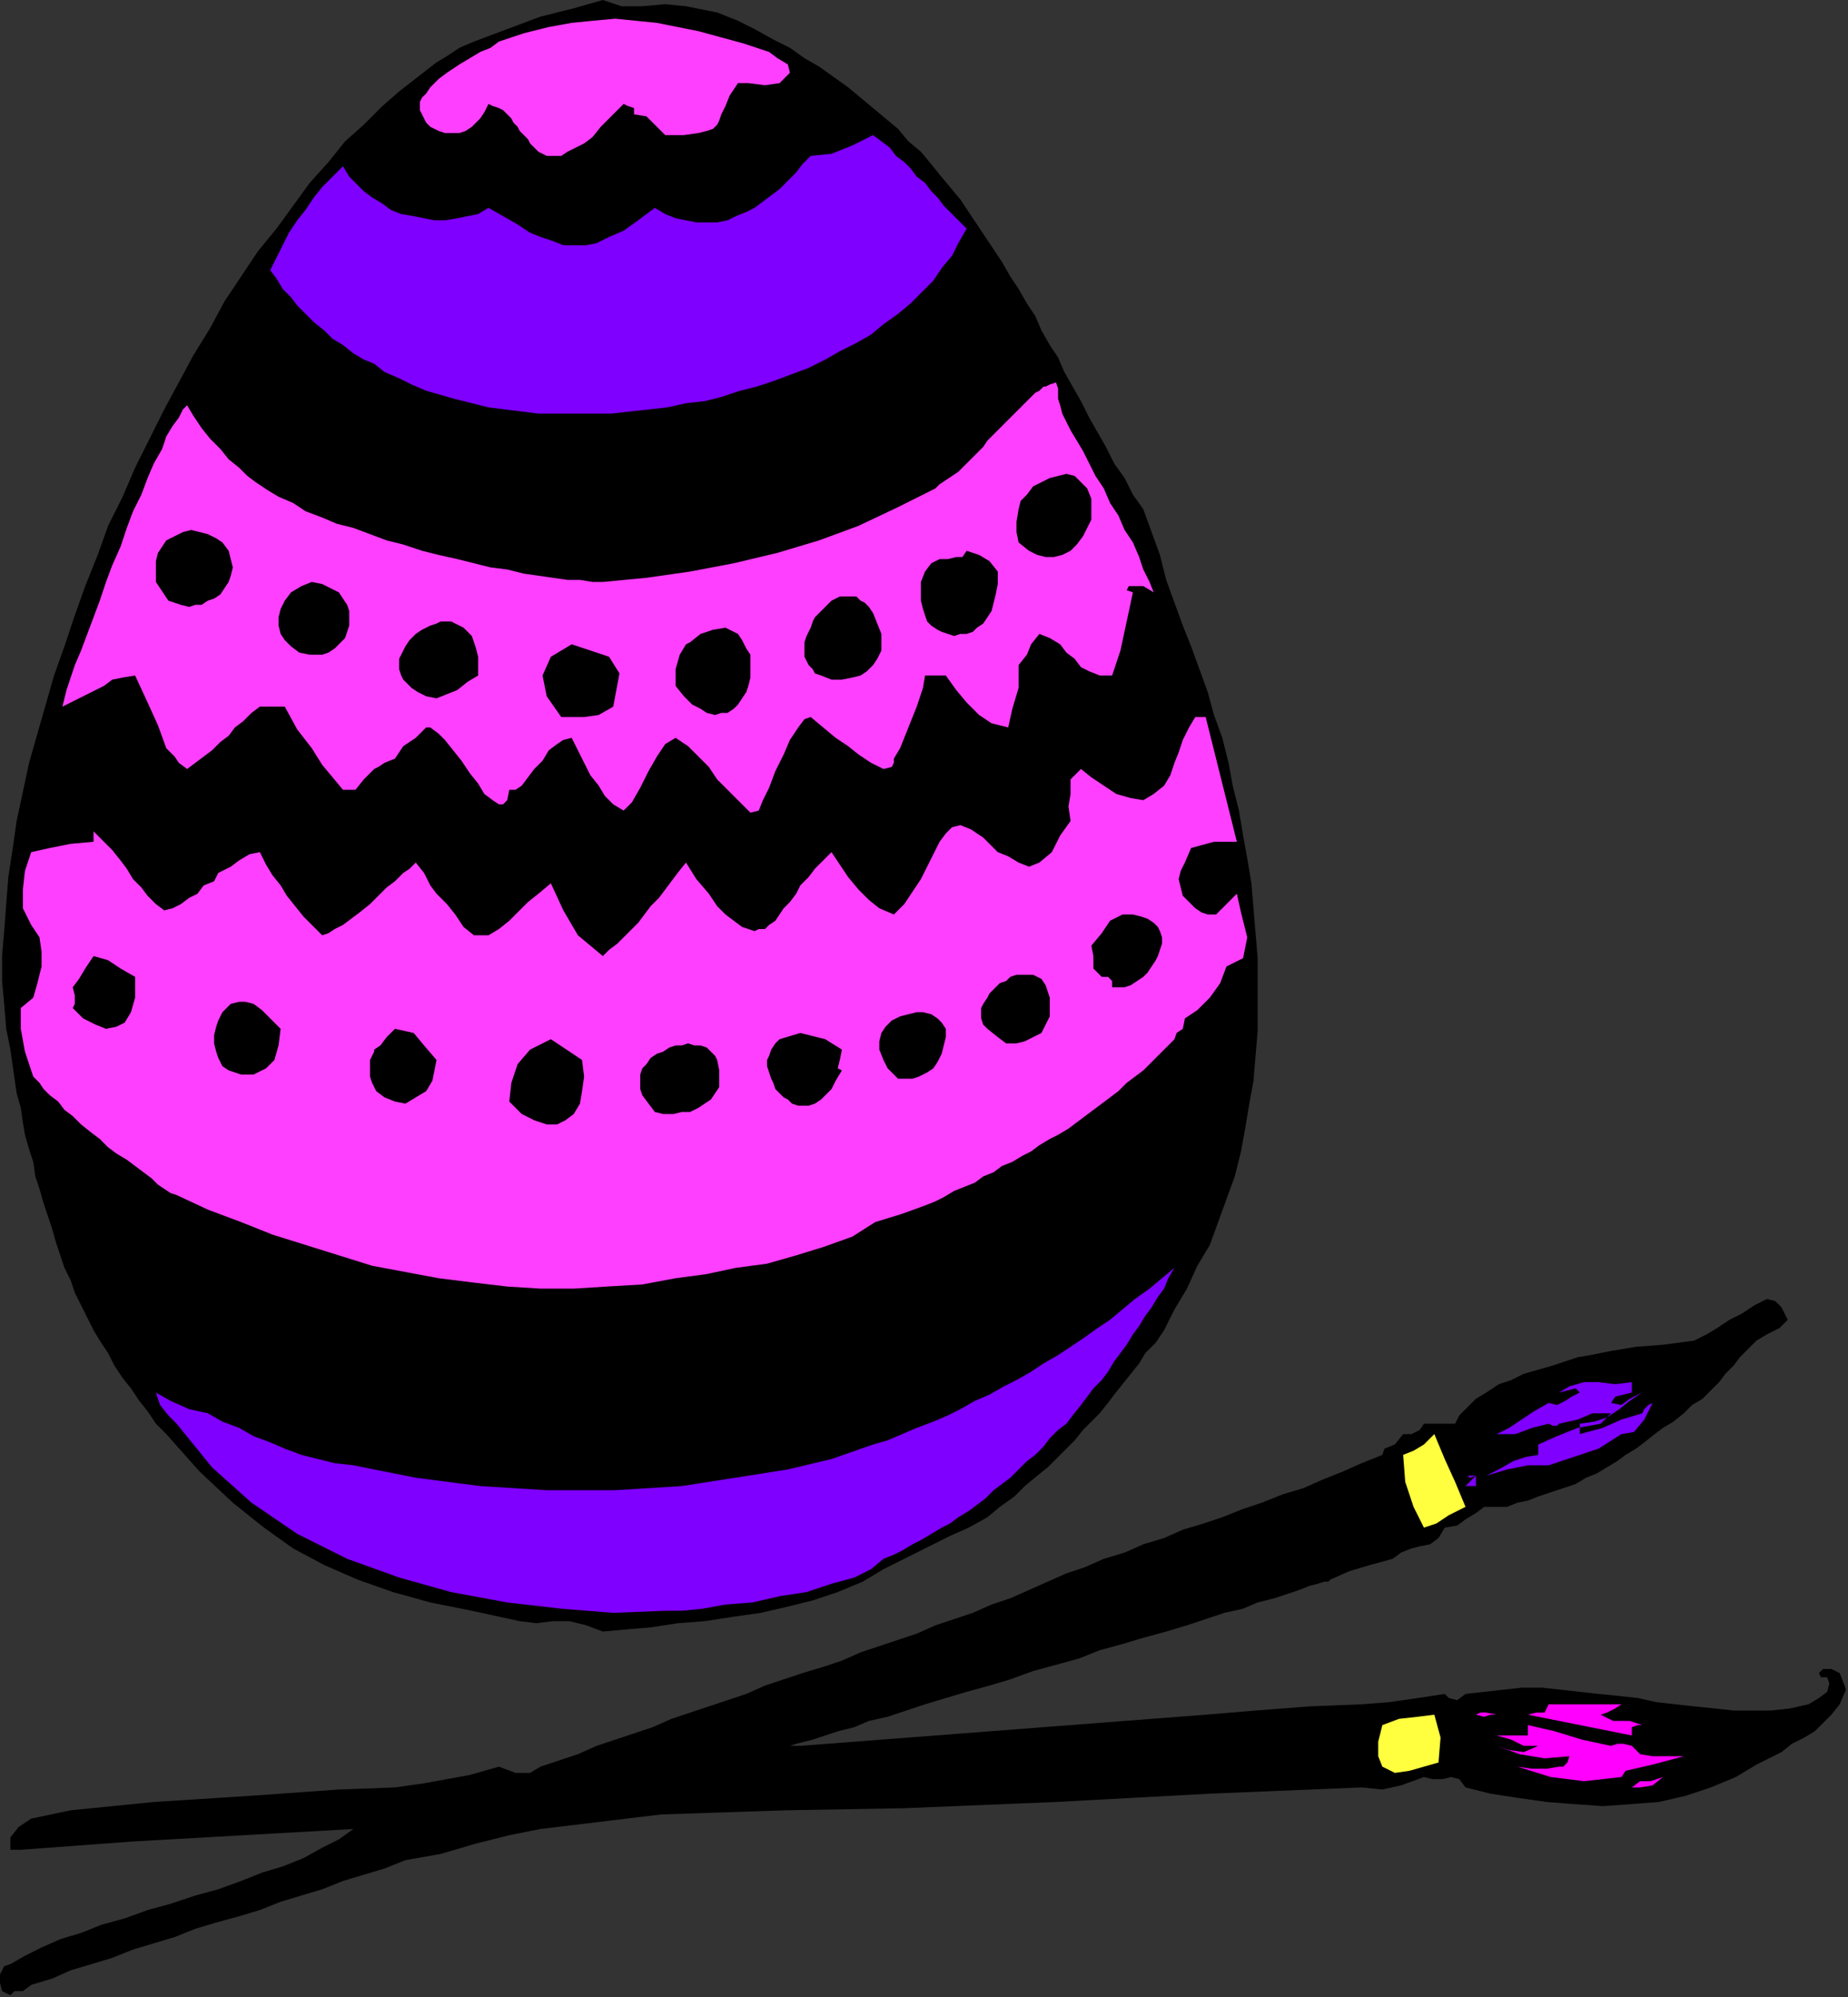 <?xml version="1.0" encoding="UTF-8" standalone="no"?>
<svg
   xmlns:dc="http://purl.org/dc/elements/1.1/"
   xmlns:cc="http://creativecommons.org/ns#"
   xmlns:rdf="http://www.w3.org/1999/02/22-rdf-syntax-ns#"
   xmlns:svg="http://www.w3.org/2000/svg"
   xmlns="http://www.w3.org/2000/svg"
   xmlns:sodipodi="http://sodipodi.sourceforge.net/DTD/sodipodi-0.dtd"
   xmlns:inkscape="http://www.inkscape.org/namespaces/inkscape"
   version="1.0"
   width="150.537mm"
   height="162.729mm"
   id="svg69"
   sodipodi:docname="SESSG059.WMF">
  <rect width="100%" height="100%" fill="#333333" stroke="none"/>
  <sodipodi:namedview
     pagecolor="#ffffff"
     bordercolor="#666666"
     borderopacity="1"
     objecttolerance="10"
     gridtolerance="10"
     guidetolerance="10"
     inkscape:pageopacity="0"
     inkscape:pageshadow="2"
     inkscape:window-width="640"
     inkscape:window-height="480"
     id="namedview71" />
  <defs
     id="defs3">
    <pattern
       id="WMFhbasepattern"
       patternUnits="userSpaceOnUse"
       width="6"
       height="6"
       x="0"
       y="0" />
  </defs>
  <path
     style="fill:#000000;fill-rule:evenodd;fill-opacity:1;stroke:none;"
     d="  M 217.6,3.2   L 220.8,3.84   L 224,5.12   L 227.2,6.4   L 227.2,6.4   L 232.32,8.96   L 238.08,12.16   L 243.2,14.72   L 247.68,17.92   L 252.16,20.48   L 256.64,23.68   L 261.12,26.88   L 264.96,30.08   L 268.8,33.28   L 272.64,36.48   L 276.48,39.68   L 279.68,43.52   L 283.52,46.72   L 286.72,50.56   L 289.28,53.76   L 292.48,57.6   L 295.68,61.44   L 298.24,65.28   L 300.8,69.12   L 303.36,72.96   L 305.92,76.8   L 308.48,80.64   L 311.04,85.12   L 313.6,88.96   L 316.16,93.44   L 318.72,97.28   L 320.64,101.76   L 323.2,106.24   L 325.76,110.08   L 327.68,114.56   L 330.24,119.04   L 332.8,123.52   L 335.36,128.64   L 337.92,133.12   L 340.48,137.6   L 343.04,142.72   L 346.24,147.2   L 348.8,152.32   L 352,156.8   L 352,156.8   L 354.56,163.84   L 357.12,170.88   L 359.04,178.56   L 361.6,185.6   L 361.6,185.6   L 364.16,192.64   L 366.72,199.04   L 369.28,206.08   L 371.84,213.12   L 373.76,220.16   L 376.32,227.2   L 378.24,234.88   L 379.52,241.92   L 381.44,249.6   L 382.72,257.28   L 384,264.32   L 385.28,272   L 385.92,279.68   L 386.56,287.36   L 387.2,295.04   L 387.2,302.72   L 387.2,310.4   L 387.2,317.44   L 386.56,325.12   L 385.92,332.8   L 384.64,339.84   L 383.36,347.52   L 382.08,354.56   L 380.16,362.24   L 377.6,369.28   L 375.04,376.32   L 372.48,383.36   L 368.64,389.76   L 365.44,396.8   L 361.6,403.2   L 361.6,403.2   L 358.4,409.6   L 355.84,413.44   L 352.64,416.64   L 350.72,419.84   L 348.16,423.04   L 345.6,426.24   L 343.04,429.44   L 341.12,432   L 338.56,435.2   L 336,437.76   L 333.44,440.32   L 330.88,443.52   L 328.32,446.08   L 325.76,448.64   L 322.56,451.84   L 319.36,454.4   L 315.52,457.6   L 312.32,460.8   L 307.84,464   L 304,467.2   L 304,467.2   L 298.24,470.4   L 292.48,472.96   L 287.36,475.52   L 282.24,478.08   L 277.12,480.64   L 272,483.2   L 272,483.2   L 265.6,487.04   L 257.92,490.24   L 250.24,492.8   L 242.56,494.72   L 234.24,496.64   L 225.28,497.92   L 216.96,499.2   L 208.64,499.84   L 200.32,501.12   L 192.64,501.76   L 185.6,502.4   L 185.6,502.4   L 180.48,500.48   L 175.36,499.2   L 170.24,499.2   L 165.12,499.84   L 160,499.2   L 160,499.2   L 145.28,496   L 132.48,493.44   L 120.96,490.24   L 110.08,486.4   L 99.84,481.92   L 90.24,476.8   L 81.28,470.4   L 71.68,462.72   L 61.44,453.12   L 51.2,441.6   L 51.2,441.6   L 48,438.4   L 45.44,434.56   L 42.88,431.36   L 40.32,427.52   L 37.76,424.32   L 35.2,420.48   L 33.28,416.64   L 30.72,412.8   L 28.8,409.6   L 26.88,405.76   L 24.96,401.92   L 23.04,398.08   L 21.76,394.24   L 19.84,390.4   L 18.56,386.56   L 17.28,382.72   L 16,378.24   L 14.72,374.4   L 13.44,370.56   L 12.16,366.08   L 10.88,362.24   L 10.24,357.76   L 8.96,353.92   L 7.68,349.44   L 7.04,345.6   L 6.4,341.12   L 5.12,336.64   L 4.48,332.16   L 3.84,327.68   L 3.2,323.2   L 3.2,323.2   L 1.92,316.8   L 1.28,309.12   L 0.64,302.08   L 0.64,294.4   L 1.28,286.72   L 1.92,278.4   L 2.56,270.08   L 3.84,261.76   L 5.12,252.8   L 7.04,243.84   L 8.96,234.88   L 11.52,225.92   L 14.08,216.96   L 16.64,208   L 19.84,199.04   L 23.04,189.44   L 26.24,180.48   L 30.08,170.88   L 33.28,161.92   L 37.76,152.96   L 41.6,144   L 46.08,135.04   L 50.56,126.08   L 55.04,117.76   L 59.52,109.44   L 64.64,101.12   L 69.12,92.8   L 74.24,85.12   L 79.36,77.44   L 85.12,70.4   L 90.24,63.36   L 95.36,56.32   L 101.12,49.92   L 106.24,43.52   L 112,38.4   L 117.76,32.64   L 122.88,28.16   L 128.64,23.68   L 134.4,19.2   L 134.4,19.2   L 137.6,17.28   L 141.44,14.72   L 145.92,12.8   L 151.04,10.88   L 156.16,8.96   L 161.28,7.04   L 166.4,5.12   L 171.52,3.84   L 176.64,2.56   L 181.12,1.28   L 185.6,0   L 185.6,0   L 191.36,1.92   L 197.76,1.92   L 204.8,1.28   L 211.2,1.92   L 217.6,3.2  z "
     id="path5" />
  <path
     style="fill:#ff3fff;fill-rule:evenodd;fill-opacity:1;stroke:none;"
     d="  M 236.8,16   L 239.36,17.92   L 242.56,19.84   L 243.2,22.4   L 243.2,22.4   L 240,25.6   L 235.52,26.24   L 230.4,25.6   L 230.4,25.6   L 227.2,25.6   L 224.64,29.44   L 223.36,32.64   L 222.08,35.2   L 221.44,37.12   L 220.8,38.4   L 219.52,39.68   L 217.6,40.32   L 215.04,40.96   L 210.56,41.6   L 204.8,41.6   L 204.8,41.6   L 201.6,38.4   L 199.04,35.84   L 195.2,35.2   L 195.2,35.2   L 195.2,33.28   L 193.28,32.64   L 192,32   L 192,32   L 188.16,35.84   L 184.96,39.04   L 182.4,42.24   L 179.84,44.16   L 177.28,45.44   L 174.72,46.72   L 172.8,48   L 171.52,48   L 169.6,48   L 168.32,48   L 167.04,47.36   L 165.76,46.72   L 164.48,45.44   L 163.2,44.16   L 162.56,42.88   L 161.28,41.6   L 160,40.32   L 159.36,39.04   L 158.08,37.76   L 157.44,36.48   L 156.16,35.2   L 154.88,33.92   L 153.6,33.28   L 151.68,32.64   L 150.4,32   L 150.4,32   L 149.12,34.56   L 147.84,36.48   L 146.56,37.76   L 145.28,39.04   L 143.36,40.32   L 141.44,40.96   L 140.16,40.96   L 138.24,40.96   L 136.96,40.96   L 135.04,40.32   L 133.76,39.68   L 132.48,39.04   L 131.2,37.76   L 130.56,36.48   L 129.92,35.2   L 129.28,33.92   L 129.28,32.64   L 129.28,31.36   L 129.92,30.08   L 131.2,28.8   L 131.2,28.8   L 132.48,26.88   L 135.04,24.32   L 137.6,22.4   L 141.44,19.84   L 144.64,17.92   L 147.84,16   L 151.04,14.72   L 153.6,12.8   L 153.6,12.8   L 161.28,10.24   L 168.96,8.32   L 176,7.04   L 182.4,6.4   L 189.44,5.76   L 195.84,6.4   L 202.24,7.04   L 208.64,8.32   L 215.04,9.6   L 222.08,11.52   L 229.12,13.44   L 236.8,16  z "
     id="path7" />
  <path
     style="fill:#7f00ff;fill-rule:evenodd;fill-opacity:1;stroke:none;"
     d="  M 294.4,67.2   L 297.6,70.4   L 295.04,74.88   L 293.12,78.72   L 289.92,82.56   L 287.36,86.4   L 283.52,90.24   L 280.32,93.44   L 276.48,96.64   L 272,99.84   L 268.16,103.04   L 263.68,105.6   L 258.56,108.16   L 254.08,110.72   L 248.96,113.28   L 243.84,115.2   L 238.72,117.12   L 232.96,119.04   L 227.84,120.32   L 222.08,122.24   L 216.96,123.52   L 211.2,124.16   L 205.44,125.44   L 199.68,126.08   L 193.92,126.72   L 188.16,127.36   L 182.4,127.36   L 177.28,127.36   L 171.52,127.36   L 165.76,127.36   L 160.64,126.72   L 155.52,126.08   L 150.4,125.44   L 145.28,124.16   L 140.16,122.88   L 135.68,121.6   L 131.2,120.32   L 126.72,118.4   L 122.88,116.48   L 118.4,114.56   L 115.2,112   L 115.2,112   L 112,110.72   L 108.8,108.8   L 105.6,106.24   L 102.4,104.32   L 99.84,101.76   L 96.64,99.2   L 94.08,96.64   L 91.52,94.08   L 89.6,91.52   L 87.04,88.96   L 85.12,85.76   L 83.2,83.2   L 83.2,83.2   L 85.12,79.36   L 87.04,75.52   L 88.96,71.68   L 91.52,67.84   L 94.08,64.64   L 96.64,60.8   L 99.2,57.6   L 102.4,54.4   L 105.6,51.2   L 105.6,51.2   L 107.52,54.4   L 109.44,56.32   L 112,58.88   L 114.56,60.8   L 117.76,62.72   L 120.32,64.64   L 123.52,65.92   L 127.36,66.56   L 130.56,67.2   L 133.76,67.84   L 136.96,67.84   L 140.8,67.2   L 144,66.56   L 147.2,65.92   L 150.4,64   L 150.4,64   L 154.88,66.56   L 159.36,69.12   L 163.2,71.68   L 166.4,72.96   L 170.24,74.24   L 173.44,75.52   L 176.64,75.52   L 180.48,75.52   L 183.68,74.88   L 187.52,72.96   L 192,71.04   L 196.48,67.84   L 201.6,64   L 201.6,64   L 204.8,65.92   L 208,67.2   L 211.2,67.84   L 214.4,68.48   L 217.6,68.48   L 220.8,68.48   L 224,67.84   L 226.56,66.56   L 229.76,65.28   L 232.32,64   L 234.88,62.08   L 237.44,60.16   L 240,58.24   L 242.56,55.68   L 245.12,53.12   L 247.04,50.56   L 249.6,48   L 249.6,48   L 256,47.36   L 262.4,44.8   L 268.8,41.6   L 268.8,41.6   L 268.8,41.6   L 271.36,43.52   L 273.92,45.44   L 275.84,48   L 278.4,49.92   L 280.32,51.84   L 282.24,54.4   L 284.8,56.32   L 286.72,58.88   L 288.64,60.8   L 290.56,63.36   L 292.48,65.28   L 294.4,67.2  z "
     id="path9" />
  <path
     style="fill:#ff3fff;fill-rule:evenodd;fill-opacity:1;stroke:none;"
     d="  M 326.4,124.8   L 327.04,127.36   L 328.32,129.92   L 329.6,132.48   L 331.52,135.68   L 333.44,138.88   L 335.36,142.72   L 337.28,146.56   L 339.84,150.4   L 341.76,154.88   L 344.32,158.72   L 346.24,163.2   L 348.8,167.04   L 350.72,171.52   L 352,175.36   L 353.92,179.2   L 355.2,182.4   L 355.2,182.4   L 352,180.48   L 349.44,180.48   L 347.52,180.48   L 346.88,181.76   L 348.8,182.4   L 348.8,182.4   L 346.88,191.36   L 344.96,200.32   L 342.4,208   L 342.4,208   L 338.56,208   L 335.36,206.72   L 332.8,205.44   L 330.88,202.88   L 328.32,200.96   L 326.4,198.4   L 323.2,196.48   L 320,195.2   L 320,195.2   L 317.44,198.4   L 316.16,201.6   L 313.6,204.8   L 313.6,204.8   L 313.6,211.84   L 311.68,218.24   L 310.4,224   L 310.4,224   L 305.28,222.72   L 301.44,220.16   L 297.6,216.32   L 294.4,212.48   L 291.2,208   L 291.2,208   L 284.8,208   L 284.16,211.84   L 282.24,217.6   L 279.68,224   L 277.12,230.4   L 275.2,233.6   L 275.2,233.6   L 275.2,234.88   L 274.56,236.16   L 272,236.8   L 272,236.8   L 268.16,234.88   L 264.32,232.32   L 261.12,229.76   L 257.28,227.2   L 253.44,224   L 249.6,220.8   L 249.6,220.8   L 247.68,221.44   L 245.76,224   L 243.2,227.84   L 241.28,232.32   L 238.72,237.44   L 236.8,242.56   L 234.88,246.4   L 233.6,249.6   L 233.6,249.6   L 231.04,250.24   L 229.12,248.32   L 227.2,246.4   L 227.2,246.4   L 224,243.2   L 220.8,240   L 218.24,236.16   L 215.04,232.96   L 211.84,229.76   L 208,227.2   L 208,227.2   L 204.8,229.12   L 202.24,232.96   L 199.68,237.44   L 197.12,242.56   L 194.56,247.04   L 192,249.6   L 192,249.6   L 188.8,247.68   L 186.24,245.12   L 184.32,241.92   L 181.76,238.72   L 179.84,234.88   L 177.92,231.04   L 176,227.2   L 176,227.2   L 173.44,227.84   L 171.52,229.12   L 168.96,231.04   L 167.04,234.24   L 164.48,236.8   L 162.56,239.36   L 160.64,241.92   L 158.72,243.2   L 156.8,243.2   L 156.8,243.2   L 156.16,246.4   L 154.88,247.68   L 153.6,247.68   L 151.68,246.4   L 149.12,244.48   L 147.2,241.28   L 144.64,238.08   L 142.08,234.24   L 139.52,231.04   L 136.96,227.84   L 135.04,225.92   L 132.48,224   L 131.2,224   L 131.2,224   L 128,227.2   L 124.16,229.76   L 121.6,233.6   L 121.6,233.6   L 118.4,234.88   L 116.48,236.16   L 115.2,236.8   L 115.2,236.8   L 112,240   L 109.44,243.2   L 105.6,243.2   L 105.6,243.2   L 102.4,239.36   L 99.2,235.52   L 96,230.4   L 96,230.4   L 91.52,224.64   L 87.68,217.6   L 80,217.6   L 80,217.6   L 77.44,219.52   L 74.88,222.08   L 72.32,224   L 70.4,226.56   L 67.84,228.48   L 65.28,231.04   L 62.72,232.96   L 60.16,234.88   L 57.6,236.8   L 57.6,236.8   L 55.04,234.88   L 53.76,232.96   L 51.2,230.4   L 51.2,230.4   L 48.64,223.36   L 45.44,216.32   L 41.6,208   L 41.6,208   L 37.76,208.64   L 34.56,209.28   L 32,211.2   L 32,211.2   L 19.2,217.6   L 19.84,215.04   L 20.48,212.48   L 21.76,208.64   L 23.04,204.8   L 24.96,200.32   L 26.88,195.2   L 28.8,190.08   L 30.72,184.96   L 32.64,179.2   L 34.56,174.08   L 37.12,168.32   L 39.04,162.56   L 40.96,157.44   L 43.52,152.32   L 45.44,147.2   L 47.36,142.72   L 49.92,138.24   L 51.2,134.4   L 53.12,131.2   L 55.04,128.64   L 56.32,126.08   L 57.6,124.8   L 57.6,124.8   L 59.52,128   L 62.08,131.84   L 64.64,135.04   L 67.84,138.24   L 70.4,141.44   L 73.6,144   L 73.6,144   L 76.16,146.56   L 78.72,148.48   L 82.56,151.04   L 85.76,152.96   L 90.24,154.88   L 94.08,157.44   L 99.2,159.36   L 103.68,161.28   L 108.8,162.56   L 113.92,164.48   L 119.04,166.4   L 124.16,167.68   L 129.92,169.6   L 135.04,170.88   L 140.8,172.16   L 145.92,173.44   L 151.04,174.72   L 156.16,175.36   L 161.28,176.64   L 165.76,177.28   L 170.24,177.92   L 174.72,178.56   L 178.56,178.56   L 182.4,179.2   L 185.6,179.2   L 185.6,179.2   L 199.04,177.92   L 212.48,176   L 225.92,173.44   L 239.36,170.24   L 252.16,166.4   L 264.32,161.92   L 276.48,156.16   L 288,150.4   L 288,150.4   L 289.28,149.12   L 291.2,147.84   L 293.12,146.56   L 295.04,145.28   L 296.96,143.36   L 298.88,141.44   L 300.8,139.52   L 302.72,137.6   L 304,135.68   L 305.92,133.76   L 307.84,131.84   L 309.76,129.92   L 311.68,128   L 312.96,126.72   L 314.88,124.8   L 316.16,123.52   L 317.44,122.24   L 318.72,120.96   L 320,120.32   L 321.28,119.04   L 321.92,119.04   L 323.2,118.4   L 323.2,118.4   L 325.12,117.76   L 325.76,119.68   L 325.76,122.88   L 326.4,124.8  z "
     id="path11" />
  <path
     style="fill:#000000;fill-rule:evenodd;fill-opacity:1;stroke:none;"
     d="  M 313.6,156.8   L 314.24,154.24   L 316.16,152.32   L 318.08,149.76   L 320.64,148.48   L 323.2,147.2   L 325.76,146.56   L 328.32,145.92   L 330.88,146.56   L 332.8,148.48   L 334.72,150.4   L 336,153.6   L 336,153.6   L 336,156.8   L 336,160   L 334.72,162.56   L 333.44,165.12   L 331.52,167.68   L 329.6,169.6   L 327.04,170.88   L 324.48,171.52   L 321.92,171.52   L 319.36,170.88   L 316.8,169.6   L 316.8,169.6   L 313.6,167.04   L 312.96,163.84   L 312.96,160.64   L 313.6,156.8  z "
     id="path13" />
  <path
     style="fill:#000000;fill-rule:evenodd;fill-opacity:1;stroke:none;"
     d="  M 70.4,169.6   L 71.04,172.16   L 71.68,174.72   L 71.04,177.28   L 70.4,179.2   L 69.12,181.12   L 67.84,183.04   L 65.92,184.32   L 64,184.96   L 62.08,186.24   L 60.16,186.24   L 58.24,186.88   L 55.68,186.24   L 53.76,185.6   L 51.84,184.96   L 50.56,183.04   L 49.28,181.12   L 48,179.2   L 48,176   L 48,176   L 48,172.8   L 48.64,170.24   L 49.92,168.32   L 51.2,166.4   L 53.76,165.12   L 56.32,163.84   L 58.88,163.2   L 61.44,163.84   L 64,164.48   L 66.56,165.76   L 68.48,167.04   L 70.4,169.6  z "
     id="path15" />
  <path
     style="fill:#000000;fill-rule:evenodd;fill-opacity:1;stroke:none;"
     d="  M 307.2,176   L 307.2,179.84   L 306.56,183.04   L 305.92,185.6   L 305.28,188.16   L 304,190.08   L 302.72,192   L 300.8,193.28   L 299.52,194.56   L 297.6,195.2   L 295.68,195.2   L 293.76,195.84   L 291.84,195.2   L 289.92,194.56   L 288.64,193.92   L 286.72,192.64   L 285.44,191.36   L 284.8,189.44   L 284.16,187.52   L 283.52,184.96   L 283.52,182.4   L 283.52,179.2   L 284.8,176   L 284.8,176   L 286.72,173.44   L 289.28,172.16   L 291.84,172.16   L 294.4,171.52   L 296.32,171.52   L 297.6,169.6   L 297.6,169.6   L 301.44,170.88   L 304.64,172.8   L 307.2,176  z "
     id="path17" />
  <path
     style="fill:#000000;fill-rule:evenodd;fill-opacity:1;stroke:none;"
     d="  M 96,179.2   L 99.2,179.84   L 101.76,181.12   L 104.32,182.4   L 105.6,184.32   L 106.88,186.24   L 107.52,188.16   L 107.52,190.72   L 107.52,192.64   L 106.88,194.56   L 106.24,196.48   L 104.32,198.4   L 103.04,199.68   L 101.12,200.96   L 99.2,201.6   L 99.2,201.6   L 95.36,201.6   L 92.16,200.96   L 89.6,199.04   L 87.68,197.12   L 86.4,195.2   L 85.76,192.64   L 85.76,190.08   L 86.4,187.52   L 87.68,184.96   L 89.6,182.4   L 92.8,180.48   L 96,179.2  z "
     id="path19" />
  <path
     style="fill:#000000;fill-rule:evenodd;fill-opacity:1;stroke:none;"
     d="  M 268.8,188.8   L 270.08,192   L 271.36,195.2   L 271.36,197.76   L 271.36,200.32   L 270.08,202.88   L 268.8,204.8   L 266.88,206.72   L 264.96,208   L 262.4,208.64   L 259.2,209.28   L 256,209.28   L 252.8,208   L 252.8,208   L 250.88,207.36   L 250.24,206.08   L 248.96,204.8   L 248.32,203.52   L 247.68,202.24   L 247.68,200.96   L 247.68,199.04   L 247.68,197.76   L 248.32,195.84   L 248.96,194.56   L 249.6,193.28   L 250.24,191.36   L 250.88,190.08   L 252.16,188.8   L 253.44,187.52   L 254.72,186.24   L 256,184.96   L 257.28,184.32   L 258.56,183.68   L 259.84,183.68   L 261.12,183.68   L 262.4,183.68   L 263.68,183.68   L 264.96,184.96   L 266.24,185.6   L 267.52,186.88   L 268.8,188.8  z "
     id="path21" />
  <path
     style="fill:#000000;fill-rule:evenodd;fill-opacity:1;stroke:none;"
     d="  M 147.2,208   L 144,209.92   L 140.8,212.48   L 137.6,213.76   L 134.4,215.04   L 131.2,214.4   L 131.2,214.4   L 128.64,213.12   L 126.72,211.84   L 125.44,210.56   L 124.16,209.28   L 123.52,208   L 122.88,206.08   L 122.88,204.8   L 122.88,202.88   L 123.52,201.6   L 124.16,200.32   L 124.8,199.04   L 126.08,197.12   L 126.72,196.48   L 128,195.2   L 129.92,193.92   L 131.2,193.28   L 132.48,192.64   L 134.4,192   L 135.68,191.36   L 136.96,191.36   L 138.88,191.36   L 140.16,192   L 141.44,192.64   L 142.72,193.28   L 144,194.56   L 145.28,195.84   L 145.92,197.76   L 146.56,199.68   L 147.2,202.24   L 147.2,204.8   L 147.2,208  z "
     id="path23" />
  <path
     style="fill:#000000;fill-rule:evenodd;fill-opacity:1;stroke:none;"
     d="  M 208,211.2   L 208,206.08   L 209.28,201.6   L 211.2,198.4   L 211.2,198.4   L 212.48,197.76   L 215.68,195.2   L 219.52,193.92   L 223.36,193.28   L 227.2,195.2   L 227.2,195.2   L 228.48,197.12   L 229.76,199.68   L 231.04,201.6   L 231.04,204.16   L 231.04,206.72   L 231.04,208.64   L 230.4,211.2   L 229.76,213.12   L 228.48,215.04   L 227.2,216.96   L 225.92,218.24   L 224,219.52   L 222.08,219.52   L 220.16,220.16   L 217.6,219.52   L 215.68,218.24   L 213.12,216.96   L 210.56,214.4   L 208,211.2  z "
     id="path25" />
  <path
     style="fill:#000000;fill-rule:evenodd;fill-opacity:1;stroke:none;"
     d="  M 188.8,217.6   L 184.32,220.16   L 179.84,220.8   L 176,220.8   L 176,220.8   L 175.36,220.8   L 174.08,220.8   L 172.8,220.8   L 172.8,220.8   L 168.32,214.4   L 167.04,208   L 169.6,202.24   L 176,198.4   L 176,198.4   L 187.52,202.24   L 190.72,207.36   L 188.8,217.6  z "
     id="path27" />
  <path
     style="fill:#ff3fff;fill-rule:evenodd;fill-opacity:1;stroke:none;"
     d="  M 371.2,220.8   L 374.4,233.6   L 377.6,246.4   L 380.8,259.2   L 380.8,259.2   L 373.76,259.2   L 366.72,261.12   L 364.8,265.6   L 364.8,265.6   L 363.52,268.16   L 362.88,270.72   L 363.52,273.28   L 364.16,275.84   L 366.08,277.76   L 368,279.68   L 369.92,280.96   L 371.84,281.6   L 374.4,281.6   L 374.4,281.6   L 380.8,275.2   L 382.08,280.96   L 384,288.64   L 382.72,295.04   L 377.6,297.6   L 377.6,297.6   L 375.68,302.72   L 372.48,307.2   L 368.64,311.04   L 364.8,313.6   L 364.8,313.6   L 364.16,316.8   L 362.24,318.08   L 361.6,320   L 361.6,320   L 359.04,322.56   L 356.48,325.12   L 354.56,327.04   L 352,329.6   L 349.44,331.52   L 346.88,333.44   L 344.32,336   L 341.76,337.92   L 339.2,339.84   L 336.64,341.76   L 334.08,343.68   L 331.52,345.6   L 328.96,347.52   L 325.76,349.44   L 323.2,350.72   L 320,352.64   L 317.44,354.56   L 314.88,355.84   L 311.68,357.76   L 308.48,359.04   L 305.92,360.96   L 302.72,362.24   L 300.16,364.16   L 296.96,365.44   L 293.76,366.72   L 290.56,368.64   L 288,369.92   L 284.8,371.2   L 284.8,371.2   L 277.76,373.76   L 269.44,376.32   L 262.4,380.8   L 262.4,380.8   L 253.44,384   L 245.12,386.56   L 236.16,389.12   L 226.56,390.4   L 217.6,392.32   L 208,393.6   L 208,393.6   L 197.76,395.52   L 186.88,396.16   L 176.64,396.8   L 166.4,396.8   L 156.16,396.16   L 145.28,394.88   L 135.04,393.6   L 124.8,391.68   L 114.56,389.76   L 104.32,386.56   L 94.08,383.36   L 83.84,380.16   L 74.24,376.32   L 64,372.48   L 54.4,368   L 54.4,368   L 52.48,367.36   L 50.56,366.08   L 48.64,364.8   L 46.72,362.88   L 44.16,360.96   L 41.6,359.04   L 39.04,357.12   L 35.84,355.2   L 33.28,353.28   L 30.72,350.72   L 28.16,348.8   L 24.96,346.24   L 22.4,343.68   L 19.84,341.76   L 17.92,339.2   L 15.36,337.28   L 13.44,335.36   L 12.16,333.44   L 10.24,331.52   L 9.6,329.6   L 9.6,329.6   L 7.68,323.84   L 6.4,316.8   L 6.4,310.4   L 6.4,310.4   L 10.24,307.2   L 11.52,302.72   L 12.8,297.6   L 12.8,297.6   L 12.8,293.12   L 12.16,288.64   L 9.6,284.8   L 9.6,284.8   L 7.04,279.68   L 7.04,273.92   L 7.68,268.16   L 9.6,262.4   L 9.6,262.4   L 15.36,261.12   L 21.76,259.84   L 28.8,259.2   L 28.8,259.2   L 28.8,256   L 32,259.2   L 34.56,261.76   L 37.12,264.96   L 39.04,267.52   L 40.96,270.72   L 43.52,273.28   L 45.44,275.84   L 48,278.4   L 48,278.4   L 50.56,280.32   L 53.12,279.68   L 55.68,278.4   L 58.24,276.48   L 60.8,275.2   L 60.8,275.2   L 62.72,272.64   L 65.92,271.36   L 67.2,268.8   L 67.2,268.8   L 71.04,266.88   L 73.6,264.96   L 76.8,263.04   L 80,262.4   L 80,262.4   L 81.92,266.24   L 83.84,269.44   L 86.4,272.64   L 88.32,275.84   L 90.88,279.04   L 93.44,282.24   L 96.64,285.44   L 99.2,288   L 99.2,288   L 101.12,287.36   L 103.04,286.08   L 105.6,284.8   L 108.16,282.88   L 110.72,280.96   L 113.92,278.4   L 116.48,275.84   L 119.04,273.28   L 121.6,271.36   L 124.16,268.8   L 126.08,267.52   L 128,265.6   L 128,265.6   L 130.56,268.8   L 132.48,272.64   L 134.4,275.2   L 134.4,275.2   L 137.6,278.4   L 140.16,281.6   L 142.72,285.44   L 145.92,288   L 150.4,288   L 150.4,288   L 153.6,286.08   L 156.8,283.52   L 159.36,280.96   L 162.56,277.76   L 165.76,275.2   L 169.6,272   L 169.6,272   L 173.44,280.32   L 177.92,288   L 185.6,294.4   L 185.6,294.4   L 187.52,292.48   L 190.08,290.56   L 192,288.64   L 194.56,286.08   L 196.48,284.16   L 198.4,281.6   L 200.32,279.04   L 202.88,276.48   L 204.8,273.92   L 206.72,271.36   L 208.64,268.8   L 211.2,265.6   L 211.2,265.6   L 214.4,270.72   L 218.24,275.2   L 220.8,279.04   L 223.36,281.6   L 225.92,283.52   L 228.48,285.44   L 230.4,286.08   L 232.32,286.72   L 233.6,286.08   L 235.52,286.08   L 236.8,284.8   L 238.72,283.52   L 240,281.6   L 241.28,279.68   L 243.2,277.76   L 245.12,275.2   L 246.4,272.64   L 248.96,270.08   L 250.88,267.52   L 253.44,264.96   L 256,262.4   L 256,262.4   L 258.56,266.24   L 261.12,270.08   L 264.32,273.92   L 267.52,277.12   L 270.72,279.68   L 275.2,281.6   L 275.2,281.6   L 278.4,278.4   L 280.96,274.56   L 283.52,270.72   L 285.44,266.88   L 287.36,263.04   L 289.28,259.2   L 291.2,256.64   L 293.12,254.72   L 295.68,254.08   L 298.88,255.36   L 302.72,257.92   L 307.2,262.4   L 307.2,262.4   L 310.4,263.68   L 313.6,265.6   L 316.8,266.88   L 320,265.6   L 320,265.6   L 323.84,262.4   L 326.4,257.28   L 329.6,252.8   L 329.6,252.8   L 328.96,248.32   L 329.6,244.48   L 329.6,240   L 329.6,240   L 332.8,236.8   L 336,239.36   L 339.84,241.92   L 343.68,244.48   L 348.16,245.76   L 352,246.4   L 352,246.4   L 355.2,244.48   L 358.4,241.92   L 360.32,238.72   L 361.6,234.88   L 362.88,231.68   L 364.16,227.84   L 366.08,224   L 368,220.8   L 368,220.8   L 371.2,220.8  z "
     id="path29" />
  <path
     style="fill:#000000;fill-rule:evenodd;fill-opacity:1;stroke:none;"
     d="  M 342.4,304   L 342.4,302.08   L 341.12,300.8   L 339.2,300.8   L 339.2,300.8   L 336.64,298.24   L 336.64,294.4   L 336,291.2   L 336,291.2   L 339.2,287.36   L 341.76,283.52   L 345.6,281.6   L 345.6,281.6   L 348.8,281.6   L 351.36,282.24   L 353.28,282.88   L 355.2,284.16   L 356.48,285.44   L 357.12,286.72   L 357.76,288.64   L 357.76,290.56   L 357.12,292.48   L 356.48,294.4   L 355.84,295.68   L 354.56,297.6   L 353.28,299.52   L 352,300.8   L 350.08,302.08   L 348.16,303.36   L 346.24,304   L 344.32,304   L 342.4,304  z "
     id="path31" />
  <path
     style="fill:#000000;fill-rule:evenodd;fill-opacity:1;stroke:none;"
     d="  M 41.6,300.8   L 41.6,307.2   L 40.32,311.68   L 38.4,314.88   L 35.84,316.16   L 32.64,316.8   L 29.44,315.52   L 25.6,313.6   L 22.4,310.4   L 22.4,310.4   L 23.04,309.12   L 23.04,306.56   L 22.4,304   L 22.4,304   L 24.32,301.44   L 26.24,298.24   L 28.8,294.4   L 28.8,294.4   L 33.28,295.68   L 37.12,298.24   L 41.6,300.8  z "
     id="path33" />
  <path
     style="fill:#000000;fill-rule:evenodd;fill-opacity:1;stroke:none;"
     d="  M 323.2,307.2   L 323.2,310.4   L 323.2,312.96   L 321.92,315.52   L 320.64,318.08   L 318.08,319.36   L 315.52,320.64   L 312.96,321.28   L 309.76,321.28   L 307.2,319.36   L 304,316.8   L 304,316.8   L 302.72,315.52   L 302.08,313.6   L 302.08,312.32   L 302.08,310.4   L 302.72,309.12   L 304,307.2   L 304.64,305.92   L 306.56,304   L 307.84,302.72   L 309.76,302.08   L 311.04,300.8   L 312.96,300.16   L 314.88,300.16   L 316.8,300.16   L 318.08,300.16   L 319.36,300.8   L 320.64,301.44   L 321.92,303.36   L 322.56,305.28   L 323.2,307.2  z "
     id="path35" />
  <path
     style="fill:#000000;fill-rule:evenodd;fill-opacity:1;stroke:none;"
     d="  M 86.4,316.8   L 85.76,321.92   L 84.48,326.4   L 81.92,328.96   L 78.08,330.88   L 74.24,330.88   L 70.4,329.6   L 70.4,329.6   L 68.48,328.32   L 67.2,325.76   L 66.56,323.84   L 65.92,321.28   L 65.92,318.72   L 66.56,316.16   L 67.2,314.24   L 68.48,311.68   L 69.76,310.4   L 71.04,309.12   L 73.6,308.48   L 75.52,308.48   L 78.08,309.12   L 80.64,311.04   L 83.2,313.6   L 86.4,316.8  z "
     id="path37" />
  <path
     style="fill:#000000;fill-rule:evenodd;fill-opacity:1;stroke:none;"
     d="  M 291.2,316.8   L 291.2,319.36   L 290.56,321.92   L 289.92,324.48   L 288.64,327.04   L 287.36,328.96   L 285.44,330.24   L 282.88,331.52   L 280.96,332.16   L 279.04,332.16   L 276.48,332.16   L 275.2,330.88   L 273.28,328.96   L 272,326.4   L 272,326.4   L 270.72,323.2   L 270.72,320.64   L 271.36,318.08   L 272.64,316.16   L 274.56,314.24   L 277.12,312.96   L 279.68,312.32   L 282.24,311.68   L 284.16,311.68   L 286.72,312.32   L 288.64,313.6   L 289.92,314.88   L 291.2,316.8  z "
     id="path39" />
  <path
     style="fill:#000000;fill-rule:evenodd;fill-opacity:1;stroke:none;"
     d="  M 134.4,326.4   L 133.76,329.6   L 133.12,332.8   L 131.2,336   L 131.2,336   L 128,337.92   L 124.8,339.84   L 121.6,339.2   L 121.6,339.2   L 118.4,337.92   L 115.84,336   L 114.56,333.44   L 113.92,331.52   L 113.92,329.6   L 113.92,327.68   L 113.92,326.4   L 114.56,325.12   L 115.2,323.84   L 115.2,323.2   L 115.2,323.2   L 117.12,321.92   L 119.04,319.36   L 121.6,316.8   L 121.6,316.8   L 127.36,318.08   L 130.56,321.92   L 134.4,326.4  z "
     id="path41" />
  <path
     style="fill:#000000;fill-rule:evenodd;fill-opacity:1;stroke:none;"
     d="  M 259.2,329.6   L 257.28,332.8   L 256,335.36   L 254.08,337.28   L 252.8,338.56   L 250.88,339.84   L 248.96,340.48   L 247.68,340.48   L 245.76,340.48   L 243.84,339.84   L 242.56,338.56   L 241.28,337.92   L 240,336.64   L 238.72,335.36   L 238.08,333.44   L 237.44,332.16   L 236.8,330.24   L 236.16,328.32   L 236.16,326.4   L 236.8,325.12   L 237.44,323.2   L 238.72,321.28   L 240,320   L 240,320   L 246.4,318.08   L 254.08,320   L 259.2,323.2   L 259.2,323.2   L 258.56,326.4   L 257.92,328.96   L 259.2,329.6  z "
     id="path43" />
  <path
     style="fill:#000000;fill-rule:evenodd;fill-opacity:1;stroke:none;"
     d="  M 179.2,326.4   L 179.84,331.52   L 179.2,336   L 178.56,339.84   L 176.64,343.04   L 174.08,344.96   L 171.52,346.24   L 168.32,346.24   L 164.48,344.96   L 160.64,343.04   L 156.8,339.2   L 156.8,339.2   L 157.44,333.44   L 159.36,327.68   L 163.2,323.2   L 163.2,323.2   L 169.6,320   L 179.2,326.4  z "
     id="path45" />
  <path
     style="fill:#000000;fill-rule:evenodd;fill-opacity:1;stroke:none;"
     d="  M 201.6,342.4   L 199.68,339.84   L 197.76,337.28   L 197.12,335.36   L 197.12,332.8   L 197.12,330.88   L 197.76,328.96   L 199.04,327.68   L 200.32,325.76   L 202.24,324.48   L 204.16,323.84   L 206.08,322.56   L 208,321.92   L 209.92,321.92   L 211.84,321.28   L 213.76,321.92   L 215.68,321.92   L 217.6,322.56   L 218.88,323.84   L 220.16,325.12   L 220.8,326.4   L 220.8,326.4   L 221.44,329.6   L 221.44,332.16   L 221.44,334.72   L 220.16,336.64   L 218.88,338.56   L 216.96,339.84   L 215.04,341.12   L 212.48,342.4   L 209.92,342.4   L 207.36,343.04   L 204.16,343.04   L 201.6,342.4  z "
     id="path47" />
  <path
     style="fill:#7f00ff;fill-rule:evenodd;fill-opacity:1;stroke:none;"
     d="  M 361.6,390.4   L 359.68,393.6   L 358.4,396.8   L 356.48,399.36   L 354.56,402.56   L 352.64,405.12   L 350.72,408.32   L 348.8,410.88   L 346.88,414.08   L 344.96,416.64   L 343.04,419.2   L 341.12,422.4   L 339.2,424.96   L 336.64,427.52   L 334.72,430.08   L 332.8,432.64   L 330.24,435.84   L 328.32,438.4   L 325.76,440.32   L 323.2,442.88   L 321.28,445.44   L 318.72,448   L 316.16,449.92   L 313.6,452.48   L 311.04,455.04   L 308.48,456.96   L 305.92,458.88   L 303.36,461.44   L 300.8,463.36   L 298.24,465.28   L 295.04,467.2   L 292.48,469.12   L 289.92,470.4   L 286.72,472.32   L 283.52,474.24   L 280.96,475.52   L 277.76,477.44   L 275.2,478.72   L 272,480   L 272,480   L 268.16,483.2   L 263.04,485.76   L 256,487.68   L 248.32,490.24   L 240,491.52   L 231.68,493.44   L 223.36,494.08   L 216.32,495.36   L 209.92,496   L 204.8,496   L 204.8,496   L 188.8,496.64   L 172.8,495.36   L 156.16,493.44   L 138.88,490.24   L 122.88,485.76   L 106.88,480   L 91.52,472.32   L 77.44,462.72   L 65.28,451.84   L 54.4,438.4   L 54.4,438.4   L 51.84,435.84   L 49.28,432.64   L 48,428.8   L 48,428.8   L 52.48,431.36   L 58.24,433.92   L 64,435.2   L 64,435.2   L 68.48,437.76   L 73.6,439.68   L 78.08,442.24   L 83.2,444.16   L 87.68,446.08   L 92.8,448   L 97.92,449.28   L 103.04,450.56   L 108.8,451.2   L 108.8,451.2   L 128,455.04   L 147.84,457.6   L 168.32,458.88   L 189.44,458.88   L 209.92,457.6   L 230.4,454.4   L 230.4,454.4   L 242.56,452.48   L 256,449.28   L 268.8,444.8   L 268.8,444.8   L 273.28,443.52   L 277.76,441.6   L 282.24,439.68   L 287.36,437.76   L 291.84,435.84   L 295.68,433.92   L 300.16,431.36   L 304.64,429.44   L 309.12,426.88   L 312.96,424.96   L 317.44,422.4   L 321.28,419.84   L 325.76,417.28   L 329.6,414.72   L 333.44,412.16   L 337.92,408.96   L 341.76,406.4   L 345.6,403.2   L 349.44,400   L 353.92,396.8   L 357.76,393.6   L 361.6,390.4   L 361.6,390.4   L 361.6,390.4  z "
     id="path49" />
  <path
     style="fill:#000000;fill-rule:evenodd;fill-opacity:1;stroke:none;"
     d="  M 550.4,406.4   L 547.84,408.96   L 544,410.88   L 540.8,412.8   L 540.8,412.8   L 538.24,415.36   L 535.68,417.92   L 533.76,420.48   L 531.2,423.04   L 529.28,425.6   L 526.72,428.16   L 524.16,430.72   L 520.96,432.64   L 518.4,435.2   L 518.4,435.2   L 515.2,437.76   L 512,439.68   L 509.44,441.6   L 506.24,444.16   L 503.68,446.08   L 500.48,448   L 497.92,449.92   L 494.72,451.84   L 491.52,453.76   L 488.32,455.04   L 485.12,456.96   L 481.28,458.24   L 477.44,459.52   L 473.6,460.8   L 473.6,460.8   L 470.4,462.08   L 467.2,462.72   L 464,464   L 464,464   L 460.8,464   L 456.96,464   L 454.4,465.92   L 451.2,467.84   L 448.64,469.76   L 444.8,470.4   L 444.8,470.4   L 442.88,473.6   L 440.32,475.52   L 437.12,476.16   L 434.56,476.8   L 431.36,478.08   L 428.8,480   L 428.8,480   L 421.76,481.92   L 415.36,483.84   L 409.6,486.4   L 409.6,486.4   L 408.96,487.04   L 407.68,487.04   L 405.76,487.68   L 403.2,488.32   L 400,489.6   L 396.16,490.88   L 392.32,492.16   L 387.2,493.44   L 382.72,495.36   L 376.96,496.64   L 371.2,498.56   L 365.44,500.48   L 359.04,502.4   L 352,504.32   L 345.6,506.24   L 338.56,508.16   L 332.16,510.72   L 325.12,512.64   L 318.08,514.56   L 311.04,517.12   L 304.64,519.04   L 297.6,520.96   L 291.2,522.88   L 284.8,524.8   L 279.04,526.72   L 273.28,528.64   L 267.52,529.92   L 263.04,531.84   L 257.92,533.12   L 254.08,534.4   L 250.24,535.68   L 247.68,536.32   L 245.12,536.96   L 243.2,537.6   L 243.2,537.6   L 246.4,537.6   L 371.2,528   L 386.56,526.72   L 403.2,525.44   L 419.2,524.8   L 419.2,524.8   L 427.52,524.16   L 436.48,522.88   L 444.8,521.6   L 444.8,521.6   L 446.08,522.88   L 448.64,523.52   L 451.2,521.6   L 451.2,521.6   L 456.96,520.96   L 462.72,520.32   L 468.48,519.68   L 474.88,519.68   L 480.64,520.32   L 486.4,520.96   L 492.16,521.6   L 498.56,522.24   L 504.32,522.88   L 510.08,524.16   L 515.84,524.8   L 521.6,525.44   L 528,526.08   L 533.76,526.72   L 539.52,526.72   L 545.28,526.72   L 551.04,526.08   L 556.8,524.8   L 556.8,524.8   L 560,522.88   L 562.56,520.96   L 563.2,518.4   L 563.2,518.4   L 562.56,516.48   L 560.64,516.48   L 560,515.2   L 560,515.2   L 561.28,513.92   L 563.84,513.92   L 566.4,515.2   L 566.4,515.2   L 567.68,518.4   L 568.32,520.32   L 566.4,524.8   L 566.4,524.8   L 563.84,528   L 561.28,530.56   L 558.72,533.12   L 555.52,535.04   L 551.68,536.96   L 548.48,539.52   L 544.64,541.44   L 540.8,543.36   L 537.6,545.28   L 534.4,547.2   L 534.4,547.2   L 526.72,550.4   L 519.04,552.96   L 510.72,554.88   L 502.4,555.52   L 493.44,556.16   L 484.48,555.52   L 476.16,554.88   L 467.2,553.6   L 458.88,552.32   L 451.2,550.4   L 451.2,550.4   L 449.28,547.84   L 446.72,547.2   L 444.16,547.84   L 440.96,547.84   L 438.4,547.2   L 438.4,547.2   L 431.36,549.76   L 425.6,551.04   L 419.2,550.4   L 419.2,550.4   L 372.48,552.32   L 325.12,554.88   L 278.4,556.8   L 278.4,556.8   L 241.92,557.44   L 203.52,558.72   L 166.4,563.2   L 166.4,563.2   L 156.8,565.12   L 146.56,567.68   L 135.68,570.88   L 124.8,572.8   L 124.8,572.8   L 118.4,575.36   L 112,577.28   L 105.6,579.2   L 99.2,581.76   L 92.8,583.68   L 86.4,585.6   L 80,588.16   L 73.6,590.08   L 66.56,592   L 60.16,593.92   L 53.76,596.48   L 47.36,598.4   L 40.96,600.32   L 34.56,602.88   L 28.16,604.8   L 21.76,606.72   L 16,609.28   L 9.6,611.2   L 9.6,611.2   L 7.04,613.12   L 4.48,613.12   L 3.2,614.4   L 3.2,614.4   L 0.64,613.12   L 0,610.56   L 0,608   L 0,608   L 0.64,606.72   L 1.28,605.44   L 3.2,604.8   L 3.2,604.8   L 7.68,602.24   L 12.8,599.68   L 18.56,597.12   L 24.96,595.2   L 31.36,592.64   L 38.4,590.72   L 45.44,588.16   L 52.48,586.24   L 60.16,583.68   L 67.2,581.76   L 74.24,579.2   L 80.64,576.64   L 87.04,574.72   L 93.44,572.16   L 99.2,568.96   L 104.32,566.4   L 108.8,563.2   L 108.8,563.2   L 74.88,565.12   L 40.96,567.04   L 6.4,569.6   L 6.4,569.6   L 5.76,569.6   L 4.48,569.6   L 3.2,569.6   L 3.2,569.6   L 3.2,565.76   L 5.76,562.56   L 9.6,560   L 9.6,560   L 21.76,557.44   L 47.36,554.88   L 77.44,552.96   L 104.32,551.04   L 121.6,550.4   L 121.6,550.4   L 130.56,549.12   L 144.64,546.56   L 153.6,544   L 153.6,544   L 158.72,545.92   L 163.2,545.92   L 166.4,544   L 166.4,544   L 172.16,542.08   L 177.92,540.16   L 183.68,537.6   L 189.44,535.68   L 195.2,533.76   L 200.96,531.84   L 206.72,529.28   L 212.48,527.36   L 218.24,525.44   L 224,523.52   L 229.76,521.6   L 235.52,519.04   L 241.28,517.12   L 247.04,515.2   L 253.44,513.28   L 259.2,511.36   L 264.96,508.8   L 270.72,506.88   L 276.48,504.96   L 282.24,503.04   L 288,500.48   L 293.76,498.56   L 299.52,496.64   L 305.28,494.08   L 311.04,492.16   L 316.8,489.6   L 316.8,489.6   L 322.56,487.04   L 328.32,484.48   L 334.08,482.56   L 339.84,480   L 346.24,478.08   L 352,475.52   L 358.4,473.6   L 364.16,471.04   L 370.56,469.12   L 376.32,467.2   L 382.72,464.64   L 388.48,462.72   L 394.88,460.16   L 401.28,458.24   L 407.04,455.68   L 413.44,453.12   L 419.2,450.56   L 425.6,448   L 425.6,448   L 426.24,446.08   L 429.44,444.8   L 432,441.6   L 432,441.6   L 434.56,441.6   L 437.12,440.32   L 438.4,438.4   L 438.4,438.4   L 448,438.4   L 449.28,435.84   L 451.84,433.28   L 454.4,430.72   L 457.6,428.8   L 461.44,426.24   L 465.28,424.96   L 469.12,423.04   L 473.6,421.76   L 478.08,420.48   L 481.92,419.2   L 485.76,417.92   L 489.6,417.28   L 492.8,416.64   L 496,416   L 496,416   L 503.68,414.72   L 512,414.08   L 521.6,412.8   L 521.6,412.8   L 525.44,410.88   L 528.64,408.96   L 532.48,406.4   L 536.32,404.48   L 540.16,401.92   L 544,400   L 544,400   L 546.56,400.64   L 548.48,402.56   L 550.4,406.4  z "
     id="path51" />
  <path
     style="fill:#7f00ff;fill-rule:evenodd;fill-opacity:1;stroke:none;"
     d="  M 502.4,428.8   L 502.4,428.8   L 499.84,429.44   L 497.28,430.08   L 496,432   L 496,432   L 499.2,432.64   L 501.76,430.72   L 505.6,428.8   L 505.6,428.8   L 501.76,431.36   L 498.56,433.92   L 494.72,436.48   L 490.88,437.76   L 486.4,438.4   L 486.4,438.4   L 486.4,441.6   L 493.44,439.68   L 499.2,437.12   L 505.6,435.2   L 505.6,435.2   L 506.24,433.92   L 507.52,432.64   L 508.8,432   L 508.8,432   L 506.24,437.12   L 503.04,440.96   L 499.2,441.6   L 499.2,441.6   L 492.16,446.08   L 484.48,448.64   L 476.8,451.2   L 476.8,451.2   L 470.4,451.2   L 464,452.48   L 457.6,454.4   L 457.6,454.4   L 461.44,452.48   L 465.92,449.92   L 469.76,448.64   L 473.6,448   L 473.6,448   L 473.6,444.8   L 479.36,442.24   L 485.76,439.68   L 492.8,438.4   L 492.8,438.4   L 496,435.2   L 490.24,435.2   L 485.76,437.12   L 480,438.4   L 480,438.4   L 479.36,439.04   L 478.08,439.04   L 476.8,438.4   L 476.8,438.4   L 471.68,439.68   L 466.56,441.6   L 460.8,441.6   L 460.8,441.6   L 464.64,439.68   L 468.48,437.12   L 472.32,434.56   L 476.8,432   L 476.8,432   L 479.36,432.64   L 481.92,431.36   L 483.84,430.08   L 486.4,428.8   L 486.4,428.8   L 485.12,427.52   L 482.56,428.16   L 480,428.8   L 480,428.8   L 483.2,426.88   L 487.68,425.6   L 492.16,425.6   L 497.28,426.24   L 502.4,425.6   L 502.4,425.6   L 502.4,428.8  z "
     id="path53" />
  <path
     style="fill:#ffff3f;fill-rule:evenodd;fill-opacity:1;stroke:none;"
     d="  M 451.2,464   L 446.08,466.56   L 442.24,469.12   L 438.4,470.4   L 438.4,470.4   L 435.2,464   L 432.64,456.32   L 432,448   L 432,448   L 435.2,446.72   L 438.4,444.8   L 441.6,441.6   L 441.6,441.6   L 444.8,449.28   L 448,456.32   L 451.2,464  z "
     id="path55" />
  <path
     style="fill:#7f00ff;fill-rule:evenodd;fill-opacity:1;stroke:none;"
     d="  M 454.4,454.4   L 454.4,454.4   L 454.4,455.04   L 454.4,454.4   L 454.4,454.4   L 454.4,457.6   L 451.2,457.6   L 451.84,456.96   L 453.12,455.68   L 454.4,454.4   L 454.4,454.4   L 452.48,455.04   L 451.84,454.4   L 451.2,454.4   L 451.2,454.4   L 454.4,454.4  z "
     id="path57" />
  <path
     style="fill:#ff00ff;fill-rule:evenodd;fill-opacity:1;stroke:none;"
     d="  M 499.2,524.8   L 497.28,526.08   L 494.72,527.36   L 492.8,528   L 492.8,528   L 496.64,529.92   L 501.76,529.92   L 505.6,531.2   L 505.6,531.2   L 504.32,531.2   L 502.4,531.84   L 502.4,534.4   L 502.4,534.4   L 470.4,528   L 472.96,527.36   L 475.52,527.36   L 476.8,524.8   L 476.8,524.8   L 470.4,524.8   L 476.8,524.8   L 476.8,524.8   L 499.2,524.8  z "
     id="path59" />
  <path
     style="fill:#ff00ff;fill-rule:evenodd;fill-opacity:1;stroke:none;"
     d="  M 460.8,528   L 458.88,528   L 456.96,528.64   L 454.4,528   L 454.4,528   L 455.68,527.36   L 457.6,527.36   L 460.8,528  z "
     id="path61" />
  <path
     style="fill:#ffff3f;fill-rule:evenodd;fill-opacity:1;stroke:none;"
     d="  M 438.4,544   L 433.92,545.28   L 429.44,545.92   L 425.6,544   L 425.6,544   L 424.32,540.8   L 424.32,536.32   L 425.6,531.2   L 425.6,531.2   L 430.72,529.28   L 436.48,528.64   L 441.6,528   L 441.6,528   L 443.52,535.04   L 442.88,542.72   L 438.4,544  z "
     id="path63" />
  <path
     style="fill:#ff00ff;fill-rule:evenodd;fill-opacity:1;stroke:none;"
     d="  M 496,537.6   L 497.92,536.96   L 499.84,536.96   L 502.4,537.6   L 502.4,537.6   L 502.4,537.6   L 504.96,540.16   L 508.8,540.8   L 513.28,540.8   L 518.4,540.8   L 518.4,540.8   L 508.8,543.36   L 500.48,545.28   L 499.2,547.2   L 499.2,547.2   L 487.68,548.48   L 477.44,547.2   L 467.2,544   L 467.2,544   L 471.68,544.64   L 476.16,544.64   L 480,544   L 480,544   L 481.28,544   L 482.56,542.72   L 483.2,540.8   L 483.2,540.8   L 475.52,541.44   L 467.84,540.16   L 460.8,537.6   L 460.8,537.6   L 464.64,538.88   L 469.12,539.52   L 473.6,537.6   L 473.6,537.6   L 469.12,537.6   L 465.28,535.68   L 460.8,534.4   L 460.8,534.4   L 470.4,534.4   L 470.4,531.2   L 478.72,533.12   L 487.04,535.68   L 496,537.6  z "
     id="path65" />
  <path
     style="fill:#ff00ff;fill-rule:evenodd;fill-opacity:1;stroke:none;"
     d="  M 512,547.2   L 508.8,549.76   L 504.96,550.4   L 502.4,550.4   L 502.4,550.4   L 504.96,548.48   L 508.16,548.48   L 512,547.2  z "
     id="path67" />
</svg>
